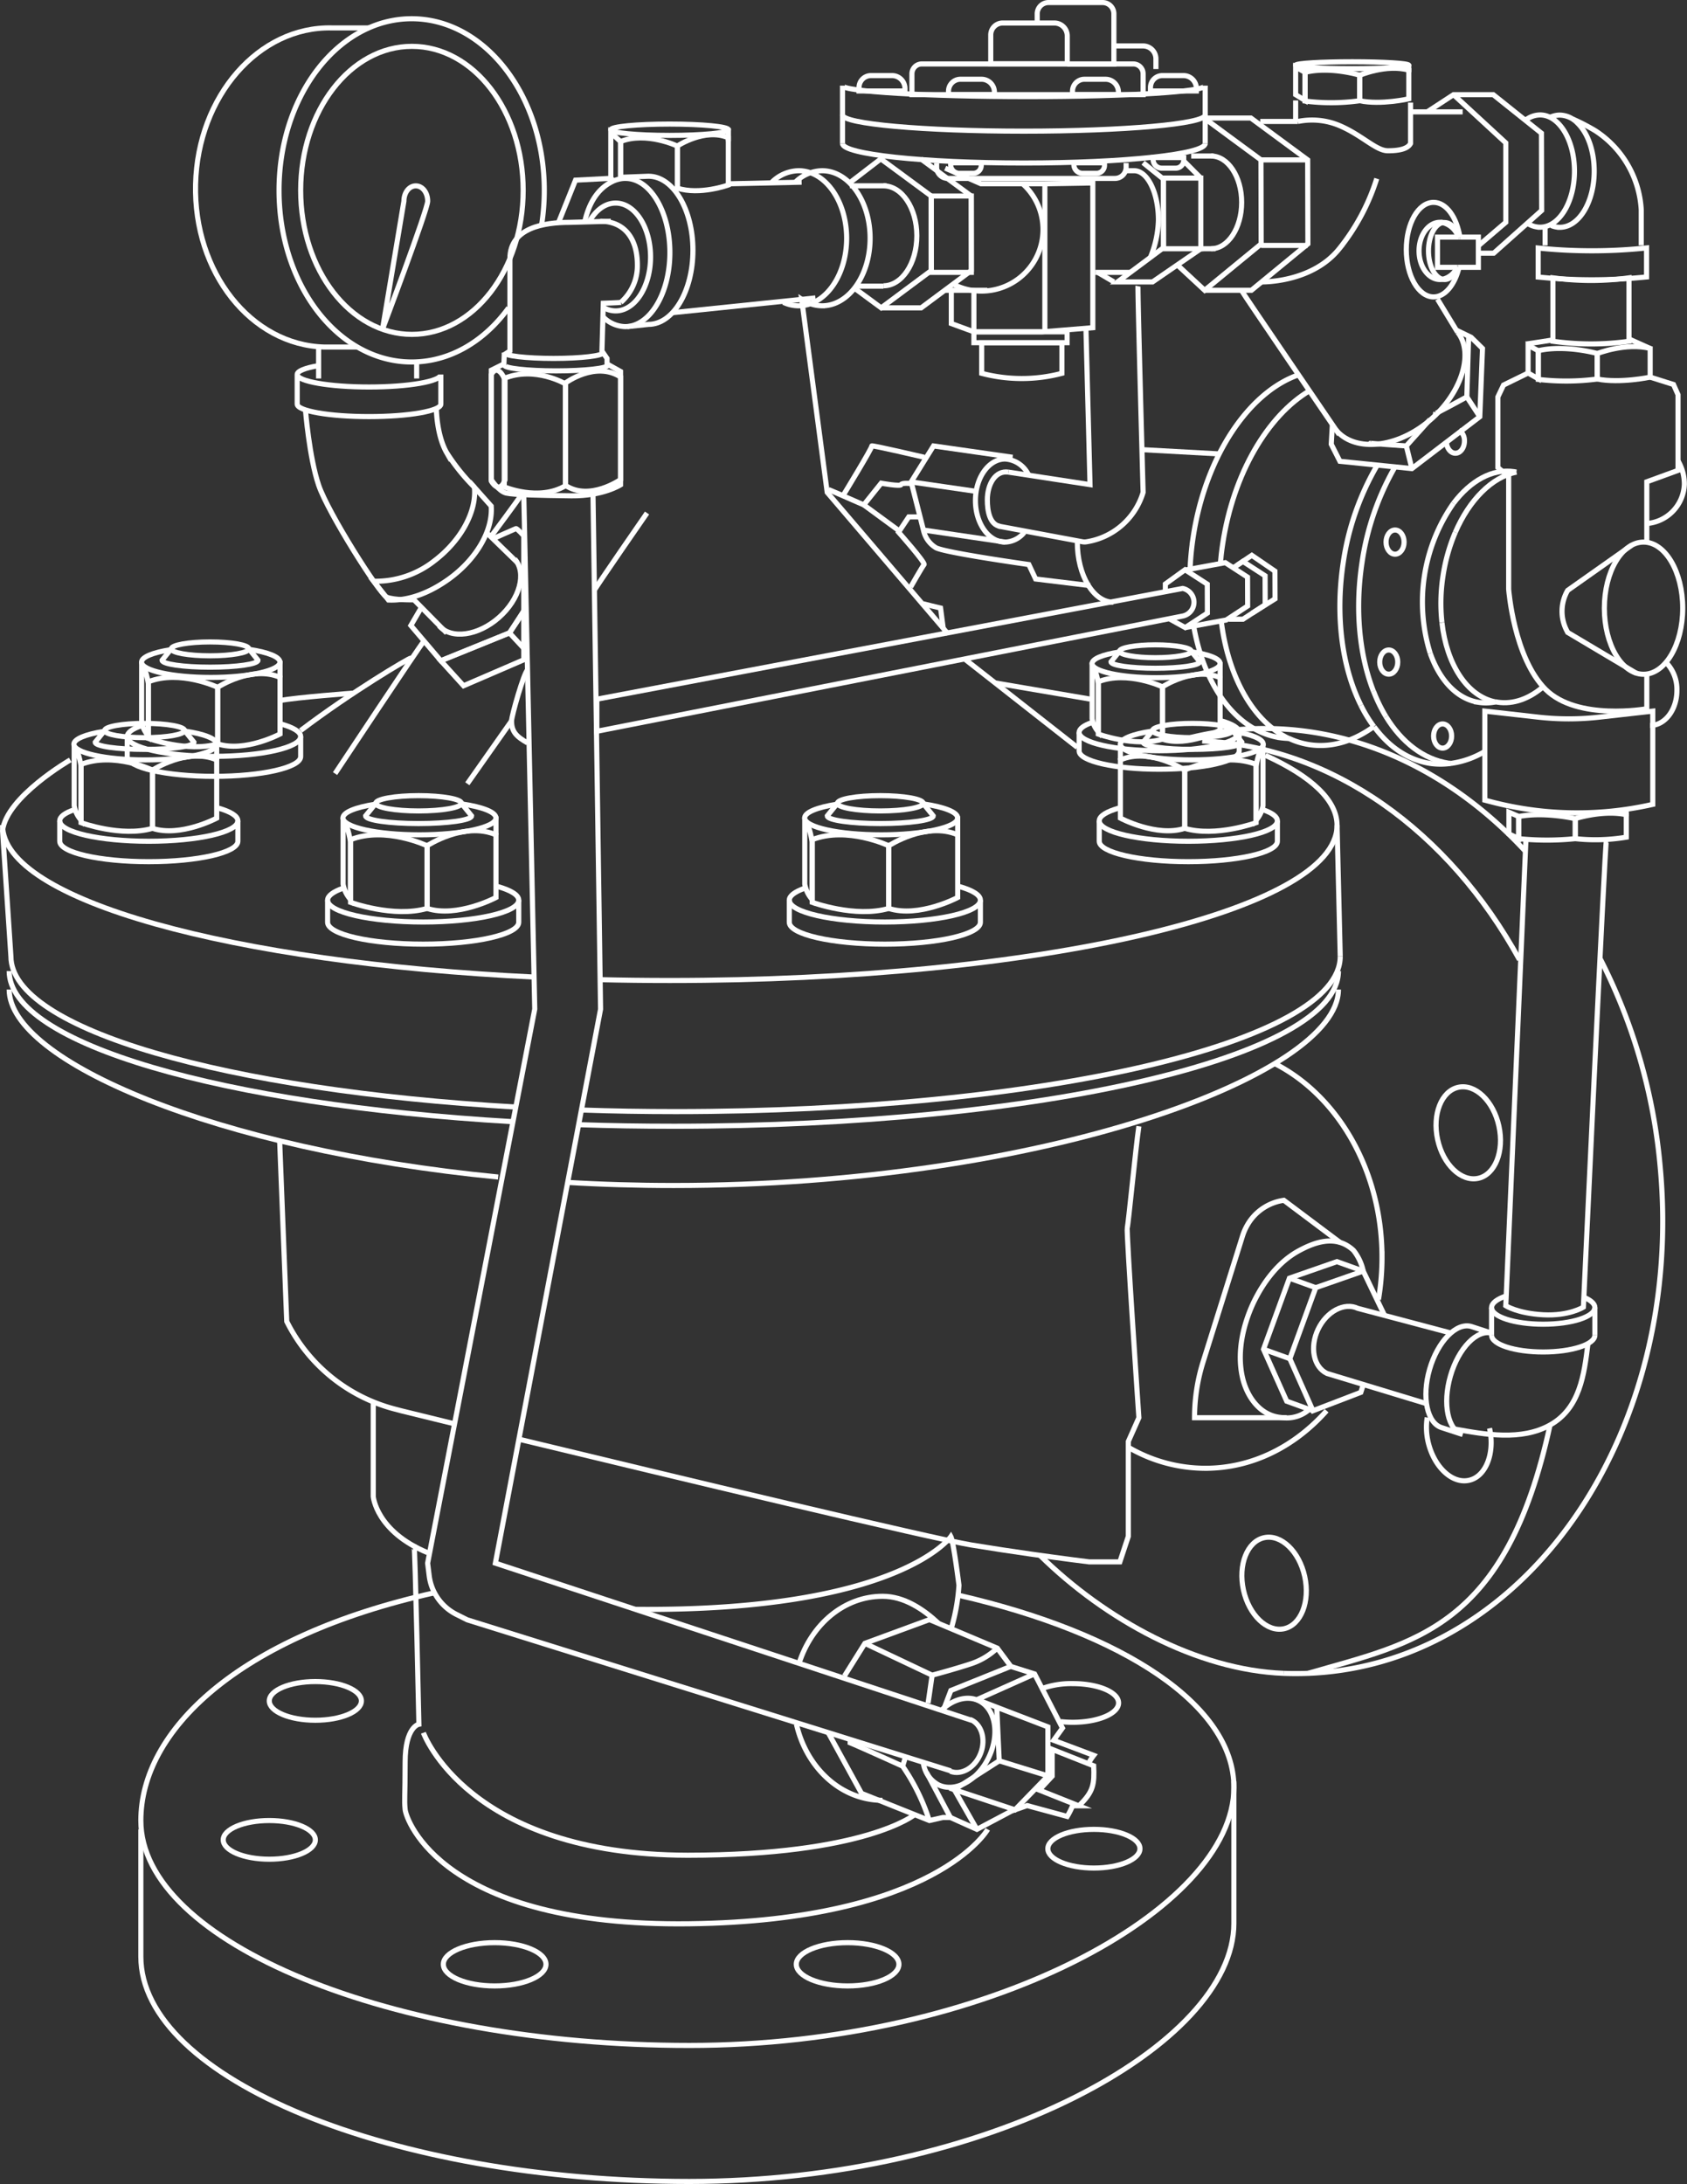 <svg xmlns="http://www.w3.org/2000/svg" viewBox="0 0 330.71 427.94"><rect x="0" y="0" width="330.71" height="427.94" fill="#333333" stroke="none"/><defs><style>.cls-1{fill:none;stroke:#fff;stroke-miterlimit:10;}</style></defs><title>vannes-3_desktop</title><g id="Calque_2" data-name="Calque 2"><g id="Calque_3" data-name="Calque 3"><g id="vannes-3_desktop"><path class="cls-1" d="M83.84,39.42c0,1.66-8.86,25.1-8.86,25.1l4.2-25.1c0-1.66,1-3,2.33-3S83.84,37.76,83.84,39.42Z"/><ellipse class="cls-1" cx="80.75" cy="37.3" rx="21.81" ry="28.22"/><path class="cls-1" d="M99.7,60.32c-4.74,6.53-11.48,10.61-19,10.61-14.36,0-26-15.05-26-33.63s11.64-33.63,26-33.63,26,15.06,26,33.63a43,43,0,0,1-.53,6.78"/><path class="cls-1" d="M72.34,5.47H65.09C50.74,5.13,38.76,18.83,38.34,36.09S49.22,67.61,63.57,68h6.48"/><line class="cls-1" x1="62.46" y1="67.96" x2="62.46" y2="74.16"/><path class="cls-1" d="M58.26,73.38v5.8c0,1.35,6.31,2.45,14.08,2.45s14.08-1.1,14.08-2.45v-5.8c0,1.35-6.31,2.45-14.08,2.45s-14.08-1.1-14.08-2.45c0-.68,1.58-1.29,4.13-1.73"/><line class="cls-1" x1="81.68" y1="70.91" x2="81.68" y2="74.16"/><path class="cls-1" d="M59.88,80.32s.74,9.29,2.58,14.73S74.4,116.38,75.8,117s5.36.53,5.36.53l6.41,6.5"/><path class="cls-1" d="M76.15,117.57c3.78.16,7.82-1.23,11.85-4.12,5.54-4,8.65-9.66,8.29-14.29L93,95.47c.47,4.62-2.5,10.38-7.94,14.49a18.59,18.59,0,0,1-11.81,3.93Z"/><path class="cls-1" d="M85.55,80.32s.08,5,2,8.36A39.3,39.3,0,0,0,93,95.47"/><line class="cls-1" x1="95.4" y1="104.38" x2="101.43" y2="110.24"/><path class="cls-1" d="M29.89,162.31c-6.12,1.78-14-1.11-14-1.11V149.78c6.38-2.5,14,1.11,14,1.11Z"/><path class="cls-1" d="M15.89,160.7a5.6,5.6,0,0,1-1.35-2.84V146.44c.85.41,1.35,3.7,1.35,3.7Z"/><path class="cls-1" d="M29.89,162.31c5.49,1.78,12.59-2,12.59-2V148.9c-5.74-2.5-12.59,2-12.59,2Z"/><path class="cls-1" d="M36.28,143.26c3.74.55,6.2,1.49,6.2,2.56,0,1.7-6.25,3.08-14,3.08s-14-1.38-14-3.08c0-1,2.3-1.95,5.83-2.5"/><ellipse class="cls-1" cx="28.35" cy="143.14" rx="7.84" ry="1.4"/><path class="cls-1" d="M42.73,158.32c2.44.69,3.9,1.56,3.9,2.52,0,2.2-7.81,4-17.46,4s-17.46-1.78-17.46-4c0-.81,1-1.55,2.83-2.18"/><path class="cls-1" d="M46.63,160.84v4c0,2.2-7.81,4-17.46,4s-17.46-1.79-17.46-4v-4"/><path class="cls-1" d="M20.51,143.14l-1.85,2.3c0,.78,4.34,1.4,9.69,1.4s9.68-.62,9.68-1.4l-1.85-2.3"/><line class="cls-1" x1="42.48" y1="145.54" x2="42.48" y2="148.9"/><path class="cls-1" d="M42.67,145.76c-5.93,1.72-13.6-1.08-13.6-1.08V133.59c6.2-2.43,13.6,1.08,13.6,1.08Z"/><path class="cls-1" d="M29.07,144.19a5.47,5.47,0,0,1-1.3-2.75V130.35c.82.4,1.3,3.58,1.3,3.58Z"/><path class="cls-1" d="M42.67,145.76c5.34,1.72,12.23-1.94,12.23-1.94V132.73c-5.57-2.43-12.23,1.94-12.23,1.94Z"/><path class="cls-1" d="M48.88,127.25c3.63.54,6,1.46,6,2.49,0,1.65-6.07,3-13.56,3s-13.57-1.34-13.57-3c0-1,2.23-1.89,5.66-2.43"/><ellipse class="cls-1" cx="41.18" cy="127.14" rx="7.61" ry="1.36"/><path class="cls-1" d="M55.14,141.88c2.38.67,3.8,1.52,3.8,2.44,0,2.14-7.6,3.88-17,3.88s-17-1.74-17-3.88c0-.78,1-1.5,2.75-2.11"/><path class="cls-1" d="M58.94,144.32v3.93c0,2.14-7.6,3.87-17,3.87s-17-1.73-17-3.87v-3.93"/><path class="cls-1" d="M33.57,127.14l-1.8,2.23c0,.76,4.21,1.36,9.41,1.36s9.4-.6,9.4-1.36l-1.79-2.23"/><line class="cls-1" x1="54.9" y1="129.47" x2="54.9" y2="132.73"/><path class="cls-1" d="M227.88,144.84c-5.49,1.59-12.58-1-12.58-1V133.58c5.73-2.24,12.58,1,12.58,1Z"/><path class="cls-1" d="M215.3,143.39a5.09,5.09,0,0,1-1.21-2.55V130.58c.76.37,1.21,3.32,1.21,3.32Z"/><path class="cls-1" d="M227.88,144.84c4.94,1.59,11.31-1.79,11.31-1.79V132.79c-5.15-2.25-11.31,1.79-11.31,1.79Z"/><path class="cls-1" d="M233.62,127.72c3.36.5,5.57,1.34,5.57,2.3,0,1.53-5.62,2.77-12.55,2.77s-12.55-1.24-12.55-2.77c0-.93,2.06-1.75,5.24-2.25"/><ellipse class="cls-1" cx="226.5" cy="127.61" rx="7.04" ry="1.26"/><path class="cls-1" d="M239.42,141.25c2.19.62,3.51,1.41,3.51,2.26,0,2-7,3.59-15.69,3.59s-15.69-1.61-15.69-3.59c0-.72.93-1.39,2.54-1.95"/><path class="cls-1" d="M242.93,143.51v3.64c0,2-7,3.58-15.69,3.58s-15.69-1.6-15.69-3.58v-3.64"/><path class="cls-1" d="M219.46,127.61l-1.67,2.07c0,.7,3.9,1.26,8.71,1.26s8.7-.56,8.7-1.26l-1.66-2.07"/><line class="cls-1" x1="239.19" y1="129.77" x2="239.19" y2="132.79"/><path class="cls-1" d="M232.24,162.31c6.11,1.78,14-1.11,14-1.11V149.78c-6.38-2.5-14,1.11-14,1.11Z"/><path class="cls-1" d="M246.24,160.7a5.71,5.71,0,0,0,1.35-2.84V146.44c-.85.41-1.35,3.7-1.35,3.7Z"/><path class="cls-1" d="M232.24,162.31c-5.5,1.78-12.6-2-12.6-2V148.9c5.74-2.5,12.6,2,12.6,2Z"/><path class="cls-1" d="M225.85,143.26c-3.74.55-6.21,1.49-6.21,2.56,0,1.7,6.26,3.08,14,3.08s14-1.38,14-3.08c0-1-2.3-1.95-5.84-2.5"/><ellipse class="cls-1" cx="233.78" cy="143.14" rx="7.84" ry="1.4"/><path class="cls-1" d="M219.4,158.32c-2.44.69-3.91,1.56-3.91,2.52,0,2.2,7.82,4,17.46,4s17.46-1.78,17.46-4c0-.81-1-1.55-2.82-2.18"/><path class="cls-1" d="M215.49,160.84v4c0,2.2,7.82,4,17.46,4s17.46-1.79,17.46-4v-4"/><path class="cls-1" d="M241.61,143.14l1.85,2.3c0,.78-4.33,1.4-9.68,1.4s-9.69-.62-9.69-1.4l1.85-2.3"/><line class="cls-1" x1="219.64" y1="145.54" x2="219.64" y2="148.9"/><path class="cls-1" d="M83.72,178c-6.56,1.9-15-1.19-15-1.19V164.53c6.85-2.69,15,1.19,15,1.19Z"/><path class="cls-1" d="M68.7,176.23a5.94,5.94,0,0,1-1.44-3V160.94c.91.44,1.44,4,1.44,4Z"/><path class="cls-1" d="M83.72,178c5.9,1.9,13.51-2.14,13.51-2.14V163.58c-6.15-2.68-13.51,2.14-13.51,2.14Z"/><path class="cls-1" d="M90.58,157.53c4,.59,6.65,1.6,6.65,2.74,0,1.83-6.71,3.31-15,3.31s-15-1.48-15-3.31c0-1.1,2.46-2.08,6.25-2.68"/><ellipse class="cls-1" cx="82.07" cy="157.4" rx="8.41" ry="1.5"/><path class="cls-1" d="M97.5,173.69c2.62.73,4.19,1.67,4.19,2.69,0,2.37-8.39,4.28-18.73,4.28s-18.74-1.91-18.74-4.28c0-.86,1.12-1.66,3-2.33"/><path class="cls-1" d="M101.69,176.38v4.34c0,2.36-8.39,4.28-18.73,4.28s-18.74-1.92-18.74-4.28v-4.34"/><path class="cls-1" d="M73.67,157.4l-2,2.47c0,.83,4.65,1.5,10.39,1.5s10.39-.67,10.39-1.5l-2-2.47"/><line class="cls-1" x1="97.23" y1="159.97" x2="97.23" y2="163.58"/><path class="cls-1" d="M174.22,178c-6.55,1.9-15-1.19-15-1.19V164.53c6.85-2.69,15,1.19,15,1.19Z"/><path class="cls-1" d="M159.2,176.23a6.05,6.05,0,0,1-1.44-3V160.94c.91.44,1.44,4,1.44,4Z"/><path class="cls-1" d="M174.22,178c5.9,1.9,13.52-2.14,13.52-2.14V163.58c-6.16-2.68-13.52,2.14-13.52,2.14Z"/><path class="cls-1" d="M181.08,157.53c4,.59,6.66,1.6,6.66,2.74,0,1.83-6.71,3.31-15,3.31s-15-1.48-15-3.31c0-1.1,2.47-2.08,6.26-2.68"/><ellipse class="cls-1" cx="172.57" cy="157.4" rx="8.41" ry="1.5"/><path class="cls-1" d="M188,173.69c2.62.73,4.19,1.67,4.19,2.69,0,2.37-8.39,4.28-18.73,4.28s-18.73-1.91-18.73-4.28c0-.86,1.11-1.66,3-2.33"/><path class="cls-1" d="M192.19,176.38v4.34c0,2.36-8.39,4.28-18.73,4.28s-18.73-1.92-18.73-4.28v-4.34"/><path class="cls-1" d="M164.17,157.4l-2,2.47c0,.83,4.66,1.5,10.39,1.5s10.39-.67,10.39-1.5l-2-2.47"/><line class="cls-1" x1="187.74" y1="159.97" x2="187.74" y2="163.58"/><path class="cls-1" d="M121.65,34.73v-7c5.07-2,11.13.89,11.13.89v8.24"/><path class="cls-1" d="M132.78,36.86c4.37,1.43,10-.61,10-.61V27c-4.56-2-10,1.61-10,1.61Z"/><line class="cls-1" x1="142.79" y1="25.12" x2="142.79" y2="27.68"/><ellipse class="cls-1" cx="131.27" cy="25.42" rx="11.53" ry="1.11"/><line class="cls-1" x1="142.99" y1="36.01" x2="157.15" y2="35.7"/><line class="cls-1" x1="131.82" y1="61.27" x2="159.85" y2="58.38"/><line class="cls-1" x1="166.62" y1="36.41" x2="173.8" y2="36.41"/><line class="cls-1" x1="167.8" y1="56.07" x2="173.18" y2="56.07"/><line class="cls-1" x1="185.29" y1="56.88" x2="193.55" y2="56.88"/><line class="cls-1" x1="214.73" y1="53.37" x2="221.58" y2="53.37"/><line class="cls-1" x1="235.4" y1="48.74" x2="238.29" y2="48.74"/><line class="cls-1" x1="233.52" y1="30.57" x2="237.91" y2="30.57"/><path class="cls-1" d="M247.05,23.8h7.4a13.86,13.86,0,0,1,8.26.86c4.36,1.89,7.07,4.88,9.35,4.88s3.92-.38,4.46-1.44v-8"/><line class="cls-1" x1="276.87" y1="21.92" x2="286.73" y2="21.92"/><polyline class="cls-1" points="166.41 35.94 172.67 31.13 182.55 38.41 182.58 53 172.74 60.32 167.85 56.72"/><polyline class="cls-1" points="271.37 257.65 267.24 249.06 257.93 252.31 252.85 266.23 257.39 276.42 266.77 272.82 267.24 271.35"/><polyline class="cls-1" points="267.24 249.06 262.08 247.21 252.77 250.45 247.69 264.38 252.24 274.56 257.39 276.42"/><polyline class="cls-1" points="242.5 110.77 245.4 108.81 249.93 111.91 249.95 117.34 245.47 120.15"/><polyline class="cls-1" points="241.76 111.26 243.64 110 248 112.82 248.02 118.49 243.67 121.33 240.88 121.33"/><polyline class="cls-1" points="229.37 121.33 232.34 122.97 236.69 120.13 236.67 114.46 232.31 111.64 228.45 114.43 228.45 115.93"/><polyline class="cls-1" points="232.39 111.69 240.2 110.25 244.56 113.08 244.58 118.74 240.38 121.49 239.24 121.69 232.34 122.97"/><polyline class="cls-1" points="285.64 64.76 288.39 66.09 290.62 68.28 290.09 81.65 276.78 91.82 262.67 90.39 260.97 87.04 261.19 83.17"/><polyline class="cls-1" points="236.05 23.13 247.19 31.33 247.23 47.79 236.15 56.88 230.79 51.91"/><polyline class="cls-1" points="236.05 23.13 245.22 23.13 256.35 31.33 256.39 47.79 245.32 56.88 236.15 56.88"/><polyline class="cls-1" points="289.81 49.61 292.82 49.61 302.22 41.24 302.18 26.1 292.73 18.55 284.94 18.55 279.77 21.93"/><polyline class="cls-1" points="289.89 48.09 295.19 43.56 295.19 28 284.94 18.55"/><polyline class="cls-1" points="180.51 31.13 190.39 38.41 190.42 53 180.58 60.32 172.74 60.32"/><rect class="cls-1" x="182.55" y="38.41" width="7.87" height="14.96"/><rect class="cls-1" x="228.09" y="34.89" width="7.31" height="13.85"/><polyline class="cls-1" points="185.29 32.95 192.3 36.01 204.83 36.01 214.23 35.85 214.23 64.21 204.33 65.02 190.92 65.02 186.49 63.4 186.49 57.05"/><polyline class="cls-1" points="235.4 48.74 225.94 55.24 219.07 55.24 228.11 48.51 228.08 35.1 224.09 31.88"/><path class="cls-1" d="M196.52,4.51h10.17A2.53,2.53,0,0,1,209.22,7v5.49a0,0,0,0,1,0,0h-15a0,0,0,0,1,0,0V6.85A2.34,2.34,0,0,1,196.52,4.51Z"/><path class="cls-1" d="M170.7,14.81h4.17a2.53,2.53,0,0,1,2.53,2.53v.49a0,0,0,0,1,0,0h-9a0,0,0,0,1,0,0v-.68A2.34,2.34,0,0,1,170.7,14.81Z"/><path class="cls-1" d="M188.24,15.53h4.17a2.53,2.53,0,0,1,2.53,2.53v.49a0,0,0,0,1,0,0h-9a0,0,0,0,1,0,0v-.68A2.34,2.34,0,0,1,188.24,15.53Z"/><path class="cls-1" d="M220.76,31.94v.82a2.19,2.19,0,0,1-2.2,2.2H185.81a2.2,2.2,0,0,1-2.2-2.2v-.82"/><path class="cls-1" d="M212.55,15.53h4.17a2.53,2.53,0,0,1,2.53,2.53v.49a0,0,0,0,1,0,0h-9a0,0,0,0,1,0,0v-.68A2.34,2.34,0,0,1,212.55,15.53Z"/><path class="cls-1" d="M212.08,31.94h2.79a1.69,1.69,0,0,1,1.69,1.69V34a0,0,0,0,1,0,0h-6a0,0,0,0,1,0,0V33.5A1.56,1.56,0,0,1,212.08,31.94Z" transform="translate(427.08 65.9) rotate(180)"/><path class="cls-1" d="M227.61,30.93h2.79a1.69,1.69,0,0,1,1.69,1.69V33a0,0,0,0,1,0,0h-6a0,0,0,0,1,0,0v-.46A1.56,1.56,0,0,1,227.61,30.93Z" transform="translate(458.14 63.88) rotate(180)"/><path class="cls-1" d="M188,31.94h2.79a1.69,1.69,0,0,1,1.69,1.69V34a0,0,0,0,1,0,0h-6a0,0,0,0,1,0,0V33.5A1.56,1.56,0,0,1,188,31.94Z" transform="translate(378.84 65.9) rotate(180)"/><path class="cls-1" d="M227.85,14.81H232a2.53,2.53,0,0,1,2.53,2.53v.49a0,0,0,0,1,0,0h-9a0,0,0,0,1,0,0v-.68A2.34,2.34,0,0,1,227.85,14.81Z"/><path class="cls-1" d="M218.07,9h6a2.53,2.53,0,0,1,2.53,2.53v2"/><path class="cls-1" d="M203.33,4.51V2.71A2.21,2.21,0,0,1,205.54.5h10.61a2.21,2.21,0,0,1,2.21,2.21v9.82h-9.14"/><path class="cls-1" d="M180.7,12.53h41.46a1.93,1.93,0,0,1,1.93,1.93v4.08a0,0,0,0,1,0,0H178.77a0,0,0,0,1,0,0V14.46A1.93,1.93,0,0,1,180.7,12.53Z"/><path class="cls-1" d="M237.41,30.57c3.31,0,6,4.07,6,9.08s-2.68,9.09-6,9.09"/><path class="cls-1" d="M225.51,50.45a20.42,20.42,0,0,0,1.58-7.31c0-5.35-2.13-9.69-4.76-9.69h-1.69"/><path class="cls-1" d="M236.26,28.12c0,2.11-15.91,3.82-35.55,3.82s-35.55-1.71-35.55-3.82"/><path class="cls-1" d="M236.26,22.52c0,1.76-15.91,3.18-35.55,3.18s-35.55-1.42-35.55-3.18"/><path class="cls-1" d="M236.26,16.79c0,1.18-15.17,2.14-34.8,2.14s-36.3-1-36.3-2.14"/><line class="cls-1" x1="165.16" y1="16.79" x2="165.16" y2="28.12"/><line class="cls-1" x1="236.26" y1="16.79" x2="236.26" y2="28.12"/><line class="cls-1" x1="218.36" y1="55.24" x2="215.18" y2="53.37"/><path class="cls-1" d="M173.18,36.41c3.62,0,6.55,4.38,6.55,9.78S176.8,56,173.18,56"/><path class="cls-1" d="M155.89,35.73a7.62,7.62,0,0,1,5.27-2.28c5.2,0,9.41,5.93,9.41,13.24s-4.21,13.23-9.41,13.23a7.2,7.2,0,0,1-4-1.26l5,37.82,23.72,27.77"/><path class="cls-1" d="M151.31,35.71a7.6,7.6,0,0,1,5.26-2.26c5.19,0,9.4,5.93,9.4,13.24s-4.21,13.23-9.4,13.23a7,7,0,0,1-3-.68"/><path class="cls-1" d="M200.46,36a12.06,12.06,0,0,1-13.63,19.67"/><line class="cls-1" x1="204.83" y1="65.02" x2="204.83" y2="36.41"/><line class="cls-1" x1="190.92" y1="65.02" x2="190.92" y2="56.81"/><rect class="cls-1" x="190.92" y="65.02" width="18.27" height="2.13"/><path class="cls-1" d="M208.17,67.15H192.44v6a30.83,30.83,0,0,0,15.73,0Z"/><line class="cls-1" x1="235.4" y1="34.89" x2="232" y2="31.48"/><line class="cls-1" x1="247.19" y1="31.33" x2="256.35" y2="31.33"/><line class="cls-1" x1="247.19" y1="48.09" x2="256.35" y2="48.09"/><path class="cls-1" d="M247.19,55.24s9.88.3,15.35-6.5A42.05,42.05,0,0,0,269.89,35"/><path class="cls-1" d="M266.54,19.74a40.63,40.63,0,0,1-10.71.06V14.18c4.88-1.23,10.71.55,10.71.55Z"/><path class="cls-1" d="M266.54,19.74c4.2.87,9.63-.38,9.63-.38V13.75c-4.39-1.24-9.63,1-9.63,1Z"/><line class="cls-1" x1="276.17" y1="12.59" x2="276.17" y2="14.15"/><ellipse class="cls-1" cx="265.08" cy="12.78" rx="11.09" ry="0.68"/><polygon class="cls-1" points="255.83 19.68 253.99 18.55 253.99 13.12 255.83 14.18 255.83 19.68"/><path class="cls-1" d="M313.1,74.27a46.93,46.93,0,0,1-11.55.07V68.72c5.26-1.23,11.55.54,11.55.54Z"/><path class="cls-1" d="M313.1,74.27c4.54.88,10.39-.37,10.39-.37V68.28c-4.73-1.23-10.39,1-10.39,1Z"/><polygon class="cls-1" points="301.55 74.22 299.56 73.09 299.56 67.66 301.55 68.72 301.55 74.22"/><line class="cls-1" x1="253.99" y1="19.68" x2="253.99" y2="23.8"/><path class="cls-1" d="M286.19,46.46c-.62-3.92-2.69-6.81-5.16-6.81-3,0-5.35,4.15-5.35,9.26s2.39,9.27,5.35,9.27c2.25,0,4.17-2.4,5-5.8"/><path class="cls-1" d="M282.8,54.72a1.92,1.92,0,0,0,.41.05c1.07,0,2-1,2.6-2.39"/><path class="cls-1" d="M282.8,54.72c-1.56-.35-2.77-2.7-2.77-5.56s1.21-5.2,2.77-5.55"/><path class="cls-1" d="M282.8,43.61a1.92,1.92,0,0,1,.41,0c1.2,0,2.24,1.17,2.78,2.9"/><path class="cls-1" d="M282.8,43.61a4.34,4.34,0,0,1,3.08,2.85"/><path class="cls-1" d="M282.8,54.72a4.14,4.14,0,0,0,2.84-2.34"/><path class="cls-1" d="M282.8,54.72a3,3,0,0,1-.52.05c-2.26,0-4.1-2.51-4.1-5.61s1.84-5.6,4.1-5.6a3,3,0,0,1,.52,0"/><line class="cls-1" x1="285.81" y1="52.38" x2="285.64" y2="52.38"/><line class="cls-1" x1="285.88" y1="46.46" x2="285.99" y2="46.46"/><polyline class="cls-1" points="285.88 46.46 281.8 46.46 281.8 52.38 285.64 52.38"/><line class="cls-1" x1="285.81" y1="52.38" x2="285.99" y2="52.38"/><line class="cls-1" x1="286.19" y1="46.46" x2="285.99" y2="46.46"/><polyline class="cls-1" points="286.19 46.46 289.81 46.46 289.81 52.38 285.99 52.38"/><path class="cls-1" d="M299,23.59a4.69,4.69,0,0,1,2.91-1.07c3.72,0,6.74,4.92,6.74,11s-3,11-6.74,11a4.55,4.55,0,0,1-2.5-.78"/><path class="cls-1" d="M303.86,23a4.43,4.43,0,0,1,1.92-.45,4.93,4.93,0,0,1,3.47,1.57c2,1.92,3.27,5.42,3.27,9.42,0,6.07-3,11-6.74,11a4.25,4.25,0,0,1-1.68-.35"/><path class="cls-1" d="M308.34,23.34a40.36,40.36,0,0,1,4.34,2.24,19.8,19.8,0,0,1,9.06,15.5l0,7"/><line class="cls-1" x1="302.89" y1="44.38" x2="302.89" y2="48.09"/><path class="cls-1" d="M322.78,48.58l-1.1.11a103,103,0,0,1-19.23,0l-.91-.09v5.69l.91.08a102.1,102.1,0,0,0,19.23,0l1.1-.1Z"/><path class="cls-1" d="M319.34,54.44h0a53.76,53.76,0,0,1-14.28.08l-.63-.08V66.87l.63.08a53.35,53.35,0,0,0,14.28-.08h0Z"/><line class="cls-1" x1="304.14" y1="66.65" x2="299.32" y2="67.39"/><line class="cls-1" x1="319.34" y1="66.42" x2="323.49" y2="68.28"/><path class="cls-1" d="M243.46,57.05c.13.34,19.07,28.1,19.07,28.1"/><line class="cls-1" x1="281.8" y1="58.62" x2="285.73" y2="65.08"/><polyline class="cls-1" points="322.83 106.27 322.83 94.4 328.95 92.17 328.95 77.34 328.06 75.34 323.49 73.9"/><path class="cls-1" d="M299.56,73.09l-4.82,2.36-1.11,2.34V91.61l2.12,1.78v22.07s1,13.38,7.24,19.62,19.84,3.79,19.84,3.79v-6.8"/><ellipse class="cls-1" cx="322.19" cy="119.17" rx="7.68" ry="12.95"/><path class="cls-1" d="M319.89,106.81l-12.57,8.87h0a8.15,8.15,0,0,0-.22,7.81l.22.43,13.46,8"/><path class="cls-1" d="M329,90.38a8.93,8.93,0,0,1,1.19,4.53,8,8,0,0,1-7.38,7.67"/><path class="cls-1" d="M326.42,129.62a7.57,7.57,0,0,1,2.31,5.68c0,3.78-2.34,6.85-5.24,6.85"/><path class="cls-1" d="M273.48,91.47A52.93,52.93,0,0,0,267,110.24c-1.42,9.37-.47,18.24,2.24,25.19"/><path class="cls-1" d="M271.69,140.41a31.56,31.56,0,0,1-2.44-5"/><path class="cls-1" d="M271.69,140.41c3.07,5,7.31,8.38,12.34,9.14l.35,0"/><path class="cls-1" d="M284.38,149.59a14.32,14.32,0,0,1-4,0c-4.35-.66-8.11-3.25-11-7.19"/><path class="cls-1" d="M266.78,138.19c-3.62-7.28-5.08-17.29-3.46-27.95a52.87,52.87,0,0,1,6.57-18.92"/><path class="cls-1" d="M291.27,147.12a17.64,17.64,0,0,1-6.89,2.47"/><path class="cls-1" d="M266.78,138.19a26.76,26.76,0,0,0,2.54,4.17"/><path class="cls-1" d="M285.29,104.31c2.76-6.39,7.22-10.87,12-11.8"/><path class="cls-1" d="M285.29,104.31a35,35,0,0,0-2.41,8.54,34.63,34.63,0,0,0-.21,9.11"/><path class="cls-1" d="M282.67,122c.92,8.15,4.89,14.41,10.49,15.54"/><path class="cls-1" d="M302.57,134.52c-2.75,2.37-5.87,3.54-9,3.07l-.43-.09"/><path class="cls-1" d="M284.92,98.63c3.33-4.4,7.62-6.86,11.9-6.21l.43.09"/><path class="cls-1" d="M284.92,98.63A33.79,33.79,0,0,0,280.37,128"/><path class="cls-1" d="M280.37,128c1.86,5.28,5.25,9,9.58,9.63a9.36,9.36,0,0,0,3.21-.09"/><path class="cls-1" d="M239.44,122c1.43,10.83,6.28,19.44,13.19,22.7"/><path class="cls-1" d="M256.69,76.57c-8.14,4.87-14.91,16.15-17,30-.21,1.35-.36,2.69-.47,4"/><path class="cls-1" d="M269.32,142.36c-3.95,2.87-8.3,4.21-12.63,3.55a14.38,14.38,0,0,1-4.06-1.25"/><path class="cls-1" d="M234.06,123c2.15,11.64,8.39,20.25,16.87,21.55a16.23,16.23,0,0,0,1.7.14"/><path class="cls-1" d="M254.56,73.45c-9.69,3.35-18.23,15.85-20.65,31.75a57.66,57.66,0,0,0-.62,6.44"/><path class="cls-1" d="M285.73,65.08c3.39,4.23.63,12.47-6,17.74s-14.51,5.58-17.89,1.35"/><path class="cls-1" d="M287.9,66.09l-.35,11.68s-6.5,3.55-6.13,3.22"/><path class="cls-1" d="M280.31,82.22l-4.63,5.16s-7.52-.53-7-.53"/><line class="cls-1" x1="275.68" y1="87.38" x2="276.78" y2="91.82"/><line class="cls-1" x1="287.55" y1="77.77" x2="290.09" y2="81.65"/><ellipse class="cls-1" cx="273.48" cy="106.22" rx="1.77" ry="2.37"/><ellipse class="cls-1" cx="272.24" cy="129.73" rx="1.77" ry="2.37"/><ellipse class="cls-1" cx="282.8" cy="144.22" rx="1.77" ry="2.37"/><path class="cls-1" d="M286,84.25a2.49,2.49,0,0,1,1.08,2.19c0,1.31-.79,2.37-1.77,2.37s-1.77-1.06-1.77-2.37"/><line class="cls-1" x1="239.01" y1="88.94" x2="224.09" y2="88.12"/><path class="cls-1" d="M223.09,56.07c-.11.52,1,40.41,1,40.41h0A13.83,13.83,0,0,1,213,106.16h0a2.27,2.27,0,0,1-.78,0l-16.54-3.08"/><polyline class="cls-1" points="212.88 64.32 213.68 94.96 197.68 92.51"/><path class="cls-1" d="M196.1,103.15c-2.12-.33-2.55-3.1-2.55-5.21,0-3,1.54-5.82,4.13-5.43"/><path class="cls-1" d="M200.78,104.32a5,5,0,0,1-3.74,1.9c-3.22,0-5.82-3.65-5.82-8.14s2.6-8.14,5.82-8.14a5.45,5.45,0,0,1,4.61,3.17"/><path class="cls-1" d="M198.51,89.6,183,87.38l-4.38,7.05,2.4,9.42a5.29,5.29,0,0,0,2.48,3.49c2,1,18.19,3.28,18.19,3.28l1.33,2.83,10.7,1.3"/><line class="cls-1" x1="191.22" y1="96.26" x2="178.58" y2="94.43"/><line class="cls-1" x1="197.04" y1="106.22" x2="180.98" y2="103.85"/><path class="cls-1" d="M218.25,118c-3.9,0-7.06-5.28-7.06-11.79"/><path class="cls-1" d="M231.85,120.71a2.76,2.76,0,0,0,0-5.41L117,137v6.29Z"/><path class="cls-1" d="M324,157.61l-.59.13a66.7,66.7,0,0,1-30.78-.55l-1.55-.4V139.34l10.39,1.17a53.48,53.48,0,0,0,12.13,0l10.4-1.17Z"/><path class="cls-1" d="M308.81,164.33a55,55,0,0,1-11.1,0V160c5.06-1,11.1.42,11.1.42Z"/><path class="cls-1" d="M308.81,164.33a36.66,36.66,0,0,0,10-.29v-4.4c-4.55-1-10,.76-10,.76Z"/><line class="cls-1" x1="318.8" y1="158.73" x2="318.8" y2="159.95"/><polygon class="cls-1" points="297.71 164.29 295.8 163.41 295.8 159.15 297.71 159.98 297.71 164.29"/><path class="cls-1" d="M314.91,164.65c-.28.27-4.51,91.47-4.51,91.47s-2.8,1.78-7.88,1.5-7.34-1.78-7.34-1.78l.07-1.41,3.88-89.78"/><path class="cls-1" d="M310.49,254.19c1.35.56,2.16,1.27,2.16,2,0,1.81-4.53,3.28-10.13,3.28S292.4,258,292.4,256.22c0-.89,1.09-1.7,2.87-2.29"/><path class="cls-1" d="M312.65,261.63c0,1.81-4.53,3.28-10.13,3.28s-10.12-1.47-10.12-3.28"/><line class="cls-1" x1="292.4" y1="256.22" x2="292.4" y2="261.63"/><line class="cls-1" x1="312.65" y1="256.22" x2="312.65" y2="261.63"/><path class="cls-1" d="M282.67,279.75c-2.92-.85-4-6-2.42-11.45s5.24-9.24,8.16-8.39l4.08,1.33c-2.92-.85-6.58,2.91-8.16,8.39s-.51,10.6,2.41,11.45Z"/><path class="cls-1" d="M285.12,280c6,1.09,13.12,2.37,18.75-.78,5.85-3.28,6.68-9.87,7.42-15.92"/><line class="cls-1" x1="252.77" y1="250.45" x2="257.92" y2="252.31"/><line class="cls-1" x1="247.69" y1="264.38" x2="252.85" y2="266.23"/><path class="cls-1" d="M267.24,249.06a9.76,9.76,0,0,0-1.91-4.06c-3.49-3.27-7.85-1.48-10.77.11-4,2.19-6.95,6.16-8.9,10.27-2,4.34-3.15,9.45-2.16,14.22.8,3.9,3.42,7.82,7.71,8.15a6.66,6.66,0,0,0,5.46-1.59"/><path class="cls-1" d="M284.4,261.19l-18.23-4.83c-2.63-1.24-6.12.6-7.79,4.12s-.88,7.39,1.76,8.64L279.52,275"/><path class="cls-1" d="M262.73,243.47l-11.05-8.28h0a9.84,9.84,0,0,0-6.43,3.75h0a10.77,10.77,0,0,0-1.66,3.21l-7.76,24.76a36.48,36.48,0,0,0-1.66,10.88h18.06"/><path class="cls-1" d="M82.62,119l-2.08,3.56,5.88,6.91L99.88,124s2.8-4.1,2.8-4.33V105s-1.32-1.5-1.55-1.42-4.52,2-4.52,2"/><path class="cls-1" d="M100.91,109.55c2.38,2.71,1,7.83-3.09,11.44s-9.35,4.34-11.74,1.63"/><polygon class="cls-1" points="86.42 129.47 90.87 134.37 102.68 129.28 102.68 119.69 99.88 124.02 86.42 129.47"/><line class="cls-1" x1="99.88" y1="124.02" x2="102.68" y2="127.03"/><path class="cls-1" d="M114.65,43.35c1-4.27,3-6.7,5.64-7.9a6.18,6.18,0,0,1,1.31-.4,5,5,0,0,1,1-.09c4.82,0,8.72,6.5,8.72,14.52S127.37,64,122.55,64a6.27,6.27,0,0,1-4.33-1.92"/><path class="cls-1" d="M120.1,35.27l-.36-.35V26l1.91,1.74v7l5.48-.21c4.81,0,8.71,6.5,8.71,14.51s-3.9,14.52-8.71,14.52L123,64"/><path class="cls-1" d="M115.45,43.56c1.26-2.31,3.14-3.77,5.24-3.77,3.78,0,6.84,4.73,6.84,10.56s-3.06,10.57-6.84,10.57a4.72,4.72,0,0,1-2.41-.68"/><polyline class="cls-1" points="119.41 34.96 112.82 35.3 109.47 43.65"/><path class="cls-1" d="M121.7,59.25c-.2.06-3.43.17-3.43.17L118,68.78l1,1.45v1.08l2.65,1.48V95s-3.45,2.22-9.63,2.15-11.29-.2-12.77-.53S96.32,94,96.32,94V72.53l2.46-1.22.07-1.81,1.11-.72V50.66h0c0-6.06,6.78-7.09,11.7-7.09l8.08-.22"/><path class="cls-1" d="M110.85,95.18c-5.24,3.1-12,.22-12,.22V74.14c6-2.46,12,1.08,12,1.08Z"/><path class="cls-1" d="M99,94.05c-1.18,3-2.69.22-2.69.22V73.39C97.66,71,99,74.45,99,74.45Z"/><path class="cls-1" d="M110.85,95.11c4.72,3.13,10.8-1.14,10.8-1.14V73.87c-4.93-3.18-10.8,1.17-10.8,1.17Z"/><path class="cls-1" d="M118.22,69.1c0,.62-4.34,1.13-9.69,1.13s-9.68-.51-9.68-1.13"/><path class="cls-1" d="M119.2,71.53c0,.63-4.56,1.14-10.18,1.14s-10.17-.51-10.17-1.14"/><polyline class="cls-1" points="116.25 97.12 117.73 197.75 97.11 306.29 190.42 337.07"/><path class="cls-1" d="M186.4,347,91.61,317.4l-2-1a9.87,9.87,0,0,1-5.48-7.69l-.3-2.42,21-108.57L102.68,96.9"/><path class="cls-1" d="M190.17,336.91c2.21.84,3.15,3.8,2.09,6.6s-3.73,4.41-5.95,3.57"/><path class="cls-1" d="M213.47,345.68c-.13-.4.93-1.73.93-1.73L206.55,341l1.73-2.4L202.82,328l-4.65-1.47-2.67-3.59-13.3-5.59L169.55,322l-4,6.39"/><path class="cls-1" d="M210.28,353.79a15.69,15.69,0,0,1-1.07,2.13l-7.85-2.13-3.06,1.07-6.79,3.59-5.2-2.33h-1.45l-2.66.6-13.31-5.32-6.52-11.88"/><path class="cls-1" d="M195.5,322.92a13.56,13.56,0,0,1-5.08,3.06c-3.17,1.06-7.69,2.26-7.69,2.26L169.55,322"/><line class="cls-1" x1="181.94" y1="333.71" x2="182.73" y2="328.24"/><polyline class="cls-1" points="198.16 326.51 186.4 331.24 184.88 335.24"/><polyline class="cls-1" points="202.82 327.98 191.52 333.03 205.42 338.37 205.42 347.98 198.97 354.62 187.07 350.67 195.88 345.02 195.41 334.76"/><path class="cls-1" d="M211.49,353.84l-7.76-3.09,2.54-2.73v-5.24L214.4,346h0c.15,3.55,0,5.07-2.91,7.84Z"/><line class="cls-1" x1="195.88" y1="345.02" x2="205.42" y2="347.97"/><path class="cls-1" d="M184.42,335.23c2.26-2.21,5.13-3.09,7.43-2,3.27,1.56,4.17,6.51,2,11.07s-6.58,7-9.86,5.44a5.73,5.73,0,0,1-3-4.41"/><line class="cls-1" x1="191.51" y1="358.45" x2="187.07" y2="350.67"/><path class="cls-1" d="M166.16,341.3c.27,0,10.79,4.77,10.79,4.77l.22.33a40.14,40.14,0,0,1,5,10.32h0"/><line class="cls-1" x1="177.6" y1="343.96" x2="176.95" y2="346.07"/><line class="cls-1" x1="181.62" y1="347.3" x2="186.31" y2="356.12"/><path class="cls-1" d="M156.64,325.93c2.44-7.67,8.86-13.15,16.39-13.15,4.17,0,7.94,2.49,10.94,5.29"/><path class="cls-1" d="M173,352.76a15.18,15.18,0,0,1-3.39-.38c-6.56-1.48-11.79-7.18-13.48-14.53"/><path class="cls-1" d="M117.66,43.35c4.88,0,7.29,3.55,7.29,8.54a9.56,9.56,0,0,1-3.25,7.36"/><path class="cls-1" d="M181.2,89.6s-10.48-2.45-10.3-2.22-5.64,9.74-5.64,9.74l-2.82-1.19,6.89,3,3.41-4.25s3.79.68,3.91.28,1.93-.22,1.93-.22"/><path class="cls-1" d="M180.33,101.28h-2.18l-2,3s5.33,6,5,6.35-2.62,4.38-2.62,4.38"/><line class="cls-1" x1="169.33" y1="98.93" x2="176.53" y2="104.21"/><path class="cls-1" d="M180.73,118.2c.09.11,3.65.94,3.65.94l.52,3.94"/><line class="cls-1" x1="189.3" y1="129.28" x2="211.19" y2="146.44"/><line class="cls-1" x1="195.09" y1="133.82" x2="213.68" y2="136.98"/><path class="cls-1" d="M102.08,97.12c-.25.51-5.76,7.91-5.76,7.91"/><path class="cls-1" d="M83,125.78c-.33.19-17.32,25.8-17.32,25.8"/><path class="cls-1" d="M80.54,128.94c-.37,0-11.58,6.6-21.6,14.2"/><path class="cls-1" d="M69.31,135.81s-11.23.83-14.41,1.46"/><path class="cls-1" d="M104.94,191.46C45.34,188.63.5,176.37.5,161.68"/><path class="cls-1" d="M248.06,148c9,4.12,14.05,8.78,14.05,13.72,0,16.79-58.56,30.4-130.8,30.4q-6.93,0-13.66-.16"/><path class="cls-1" d="M101.14,216.92c-56.84-3.27-99-15.24-99-29.51L.5,162.77c.75-6.64,13.27-13.87,13.27-13.87"/><path class="cls-1" d="M262.73,187.41c0,16.79-58.33,30.4-130.29,30.4q-9.41,0-18.46-.31"/><path class="cls-1" d="M100.27,219.77C43.7,216.46,1.8,204.51,1.8,190.28"/><path class="cls-1" d="M262.38,190.28c0,16.79-58.33,30.4-130.29,30.4-6.35,0-12.6-.1-18.71-.31"/><path class="cls-1" d="M97.66,230.63C42.41,225.27,1.8,207.9,1.8,193.89"/><path class="cls-1" d="M262.38,193.89c0,16.79-58.33,38.4-130.29,38.4q-10.84,0-21.24-.63"/><line class="cls-1" x1="262.11" y1="161.68" x2="262.73" y2="187.41"/><path class="cls-1" d="M126.84,100.52s-10.32,14.89-10.31,15.14"/><path class="cls-1" d="M103.42,131.28c-.69.44-3.13,8.94-3.14,10,0,2.14,1,3.07,3.14,4.29"/><line class="cls-1" x1="100.28" y1="141.25" x2="91.61" y2="153.57"/><path class="cls-1" d="M101.72,282c30.4,7.34,80.89,19.44,88.7,20.73,4,.66,8.12,1.28,11.72,1.79,6.49.92,11.39,1.52,11.39,1.52h6l1.66-5V282.44l2.07-4.65s-2.49-36.6-2.28-37.22,1.66-15.73,2.28-19.89"/><path class="cls-1" d="M54.82,223.53l1.39,35.39h0a32.92,32.92,0,0,0,21,17.13l1.4.37L89.13,279"/><path class="cls-1" d="M73.17,275v18.24s.58,6.84,10.67,11"/><path class="cls-1" d="M186.4,319.35a38.25,38.25,0,0,0,1.59-8.73s-1.07-8.56-1.59-9.53c0,0-10.18,14.72-61.84,14.25"/><path class="cls-1" d="M188,312.6c32.17,7.4,53.89,21.48,53.89,37.62,0,23.84-48.31,50.57-106.76,50.57S27.61,380.57,27.61,356.72c0-17.44,18.75-36,57.57-44.63"/><path class="cls-1" d="M27.61,358.45v24.93c0,23.85,49.06,44.06,107.51,44.06s106.76-26.72,106.76-50.56V349"/><ellipse class="cls-1" cx="61.82" cy="333.28" rx="9.03" ry="3.79"/><ellipse class="cls-1" cx="52.79" cy="360.51" rx="9.03" ry="3.79"/><ellipse class="cls-1" cx="214.44" cy="362.24" rx="9.03" ry="3.79"/><path class="cls-1" d="M203.89,331a17,17,0,0,1,6.39-1.11c5,0,9,1.69,9,3.79s-4.05,3.79-9,3.79a21.86,21.86,0,0,1-2.34-.13"/><ellipse class="cls-1" cx="96.97" cy="384.89" rx="10.06" ry="4.24"/><ellipse class="cls-1" cx="166.16" cy="384.89" rx="10.06" ry="4.24"/><path class="cls-1" d="M81.18,302.93c.19.1.94,34.92.94,34.92s-2.7.47-2.7,7.45-.2,7.19,0,9.26,7.35,23,55.7,22.39,58.51-18.5,58.51-18.5"/><path class="cls-1" d="M83,339.52s8.65,23.93,51.79,24c34.81,0,44.49-7.94,44.49-7.94"/><path class="cls-1" d="M203.89,304.79c12.84,12.6,30.75,22.42,47.73,23.09"/><path class="cls-1" d="M313.73,187.93a110.89,110.89,0,0,1,11.72,40.66c4.74,51-24.76,95.36-65.89,99.09a62.16,62.16,0,0,1-7.94.2"/><path class="cls-1" d="M230.88,145.19A61.86,61.86,0,0,1,242.4,143c21.24-1.93,41.42,7.36,56.64,23.81"/><path class="cls-1" d="M303.87,279.19c-8.69,40.16-26.71,42.66-47.46,48.69"/><path class="cls-1" d="M235.67,145.19c25.32,1,48.37,17.68,62.2,42.86"/><path class="cls-1" d="M260.06,276.42c-6.2,7-14.57,11.28-23.78,11.28a30,30,0,0,1-15.21-4.19"/><path class="cls-1" d="M249.76,208.33c12.43,6.27,21.16,20.95,21.16,38.06a49.44,49.44,0,0,1-.69,8.24"/><ellipse class="cls-1" cx="249.76" cy="310.22" rx="6.15" ry="9.13" transform="translate(-60.48 60.49) rotate(-12.33)"/><path class="cls-1" d="M292,279.86a13.19,13.19,0,0,1,.3,2.2c.2,4-1.54,7.42-4.36,8-3.31.72-6.88-2.68-8-7.61a12.75,12.75,0,0,1-.16-4.7"/><ellipse class="cls-1" cx="287.83" cy="221.97" rx="6.15" ry="9.13" transform="translate(-40.76 66.58) rotate(-12.33)"/></g></g></g></svg>